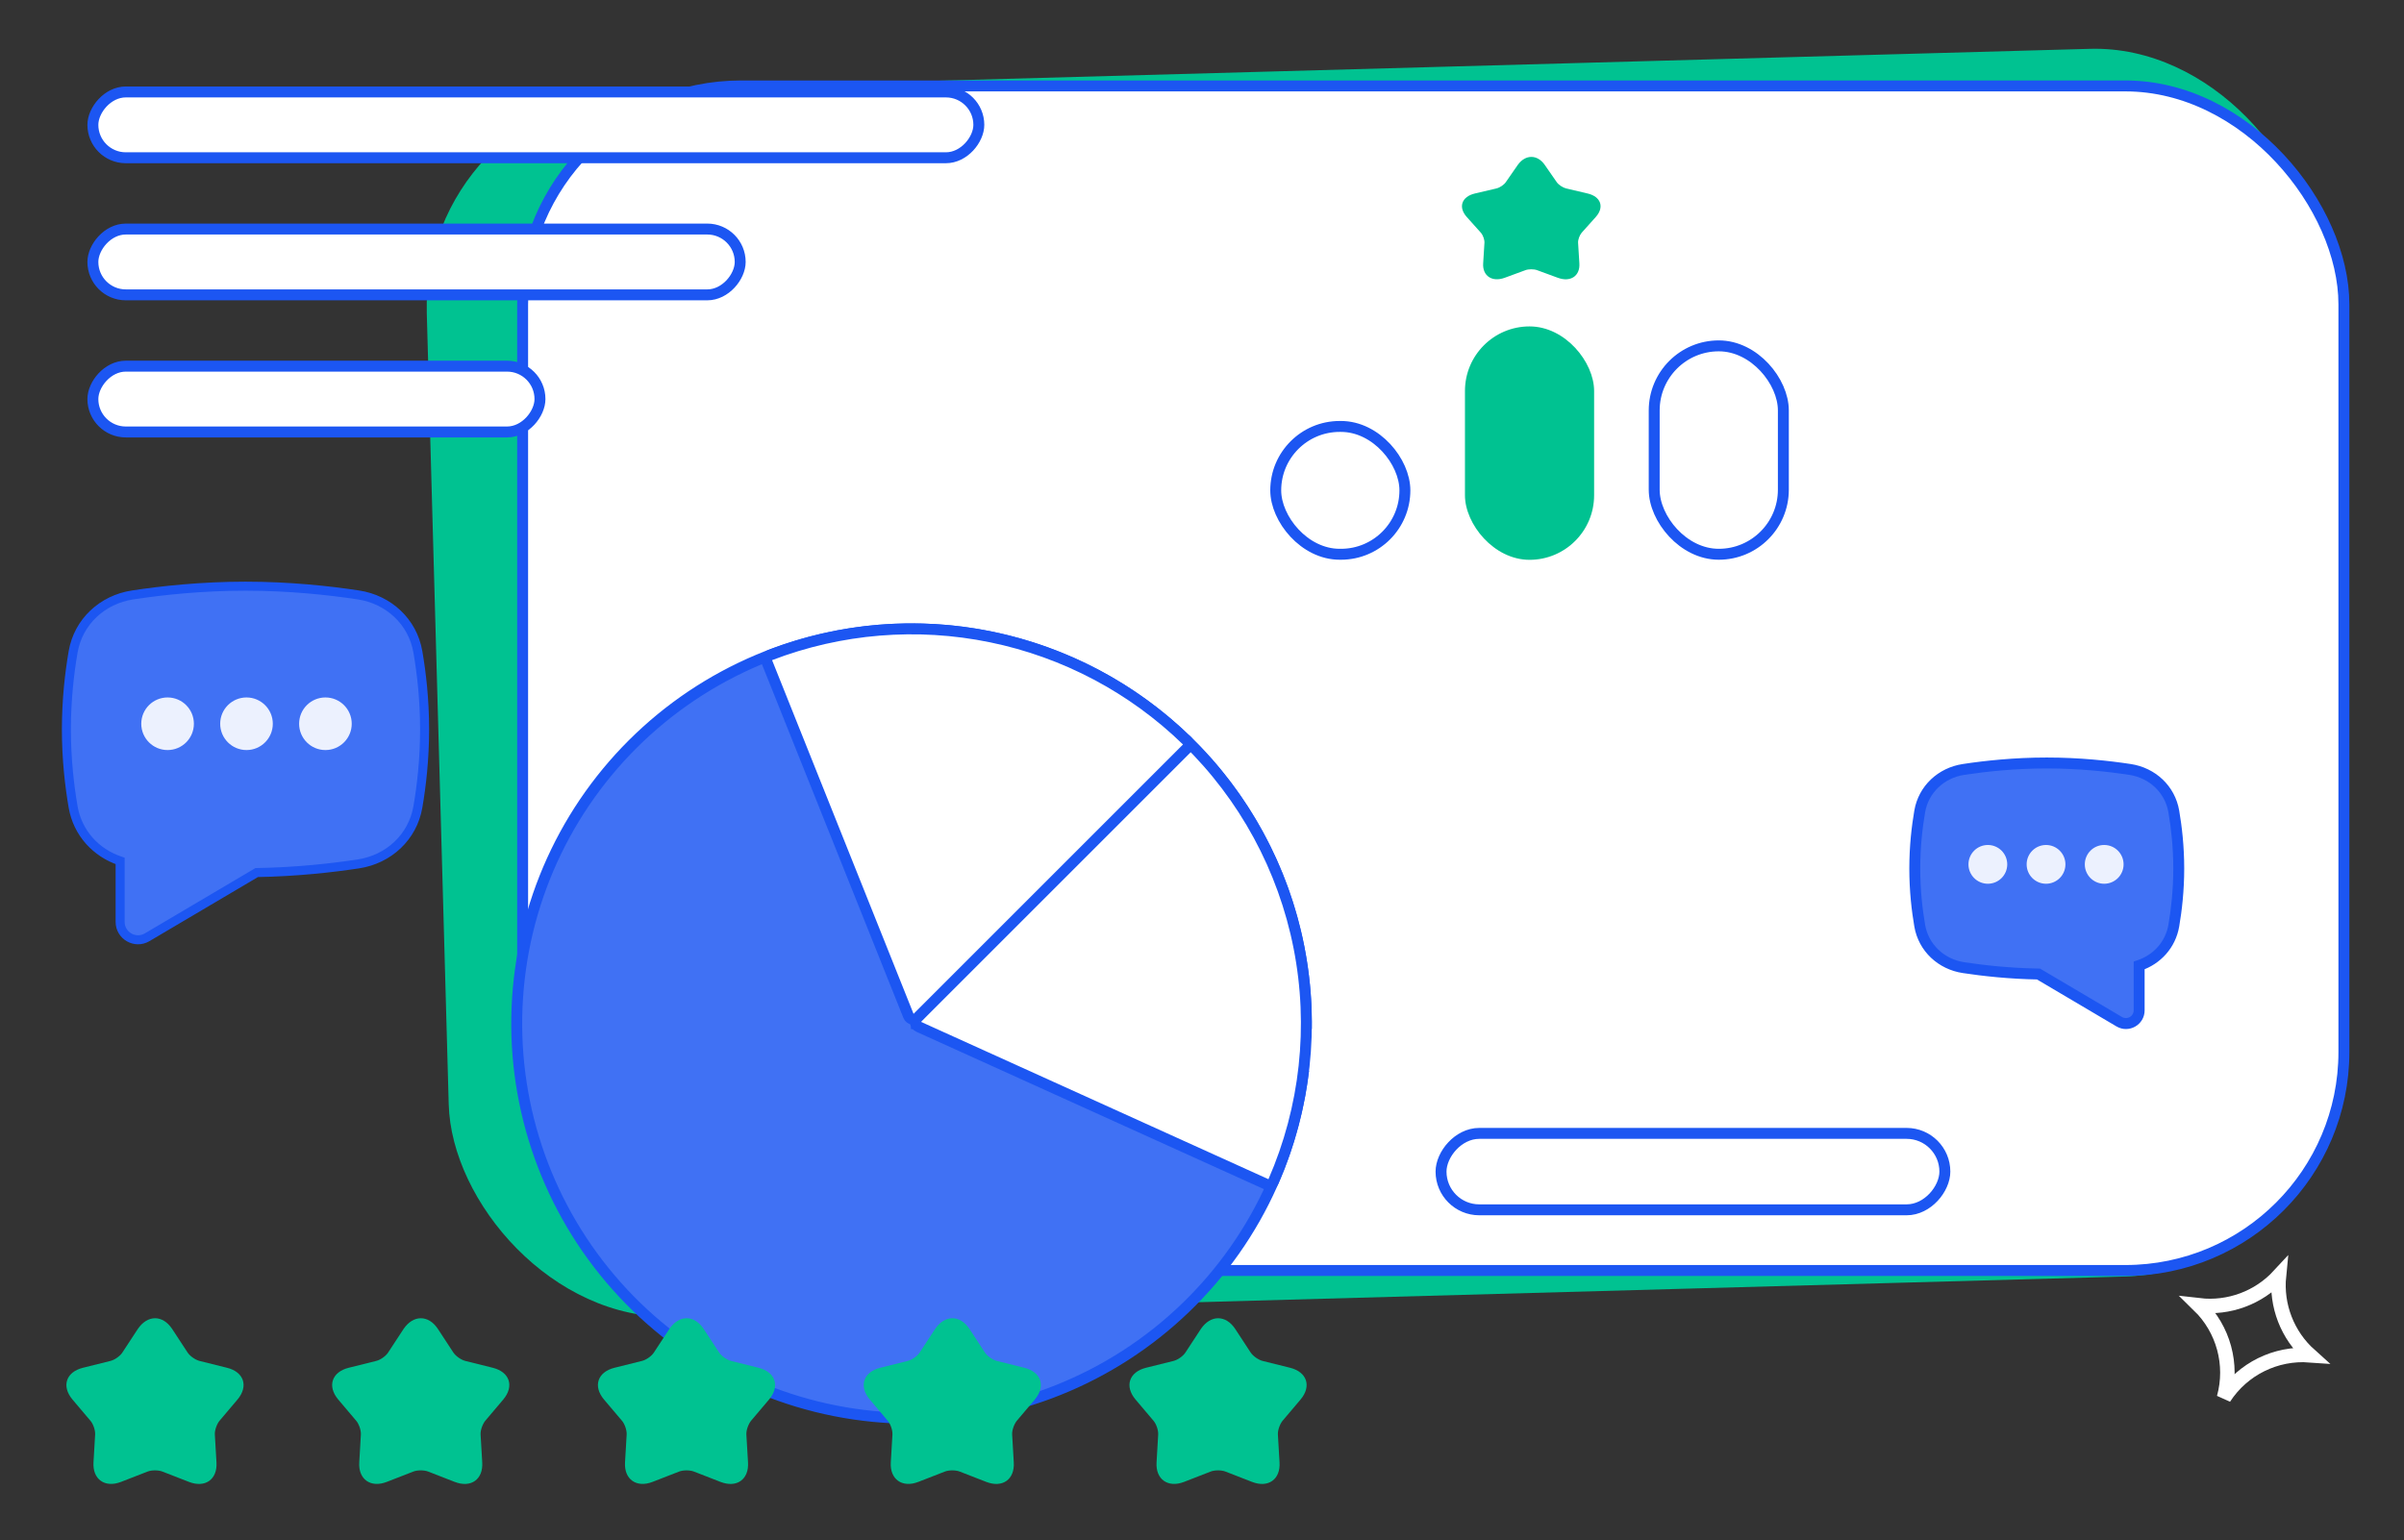 <svg xmlns="http://www.w3.org/2000/svg" width="440.0" height="282.0" viewBox="0.0 0.0 440.0 282.0" fill="none">
<rect x="0.0" y="0.0" width="440.0" height="282.0" fill="#333333" stroke="none"/>
<g clip-path="url(#clip0_3064_18371)">
<rect x="77.008" y="17.404" width="345.624" height="224.864" rx="40" transform="rotate(-1.587 77.008 17.404)" fill="#00C291" />
<rect x="95.656" y="15.733" width="333.344" height="216.874" rx="40" fill="white" stroke="#1C56F2" stroke-width="2" />
<path d="M402.486 238.99C407.942 239.624 413.384 237.606 417.109 233.579C416.562 239.038 418.658 244.45 422.749 248.116C416.553 247.662 410.499 250.599 407.049 255.917C408.744 249.808 406.932 243.329 402.486 238.99Z" stroke="white" stroke-width="2.65" />
<rect x="268.129" y="59.761" width="23.639" height="42.734" rx="11.82" fill="#00C291" />
<rect x="233.496" y="78.076" width="23.639" height="23.402" rx="11.701" fill="white" stroke="#1C56F2" stroke-width="2" />
<rect x="302.766" y="63.322" width="23.639" height="38.156" rx="11.82" fill="white" stroke="#1C56F2" stroke-width="2" />
<path d="M282.722 30.174L284.928 33.353C285.276 33.853 286.05 34.353 286.63 34.496L290.577 35.425C293.015 35.997 293.672 37.925 292.086 39.711L289.494 42.605C289.107 43.069 288.797 43.89 288.836 44.462L289.068 48.212C289.223 50.534 287.443 51.713 285.121 50.856L281.329 49.462C280.749 49.248 279.782 49.248 279.201 49.462L275.409 50.856C273.088 51.713 271.308 50.498 271.463 48.212L271.695 44.462C271.734 43.89 271.424 43.033 271.037 42.605L268.445 39.711C266.858 37.925 267.516 35.997 269.954 35.425L273.9 34.496C274.52 34.353 275.293 33.818 275.603 33.353L277.808 30.174C279.201 28.246 281.368 28.246 282.722 30.174Z" fill="#00C291" />
<path fill-rule="evenodd" clip-rule="evenodd" d="M389.848 140.873C393.93 141.494 397.165 144.486 397.866 148.556C398.355 151.392 398.773 154.995 398.773 159.017C398.773 163.039 398.355 166.642 397.866 169.478C397.265 172.972 394.796 175.671 391.526 176.758V184.981C391.526 186.851 389.492 188.012 387.881 187.061L373.108 178.331C367.759 178.243 362.963 177.706 359.384 177.161C355.301 176.54 352.066 173.548 351.365 169.478C350.876 166.642 350.458 163.039 350.458 159.017C350.458 154.995 350.876 151.392 351.365 148.556C352.066 144.486 355.301 141.494 359.384 140.873C363.296 140.278 368.662 139.691 374.616 139.691C380.569 139.691 385.936 140.278 389.848 140.873Z" fill="#4071F4" />
<path d="M397.866 148.556L396.881 148.725L397.866 148.556ZM389.848 140.873L389.697 141.862L389.848 140.873ZM397.866 169.478L398.852 169.648L398.852 169.648L397.866 169.478ZM391.526 176.758H390.526V176.037L391.211 175.809L391.526 176.758ZM387.881 187.061L388.39 186.2L388.39 186.2L387.881 187.061ZM373.108 178.331L373.124 177.331L373.389 177.335L373.617 177.47L373.108 178.331ZM359.384 177.161L359.534 176.173L359.534 176.173L359.384 177.161ZM351.365 169.478L350.379 169.648L350.379 169.648L351.365 169.478ZM351.365 148.556L350.379 148.386L350.379 148.386L351.365 148.556ZM359.384 140.873L359.233 139.884L359.233 139.884L359.384 140.873ZM396.881 148.725C396.258 145.107 393.382 142.422 389.697 141.862L389.998 139.884C394.479 140.566 398.073 143.865 398.852 148.386L396.881 148.725ZM397.773 159.017C397.773 155.063 397.362 151.518 396.881 148.725L398.852 148.386C399.348 151.267 399.773 154.928 399.773 159.017H397.773ZM396.881 169.309C397.362 166.516 397.773 162.971 397.773 159.017H399.773C399.773 163.107 399.348 166.768 398.852 169.648L396.881 169.309ZM391.211 175.809C394.15 174.832 396.345 172.419 396.881 169.309L398.852 169.648C398.184 173.525 395.442 176.51 391.842 177.707L391.211 175.809ZM390.526 184.981V176.758H392.526V184.981H390.526ZM388.39 186.2C389.334 186.757 390.526 186.077 390.526 184.981H392.526C392.526 187.626 389.65 189.267 387.373 187.921L388.39 186.2ZM373.617 177.47L388.39 186.2L387.373 187.921L372.599 179.192L373.617 177.47ZM359.534 176.173C363.08 176.712 367.83 177.244 373.124 177.331L373.092 179.331C367.687 179.242 362.845 178.699 359.233 178.15L359.534 176.173ZM352.35 169.309C352.974 172.928 355.85 175.612 359.534 176.173L359.233 178.15C354.752 177.468 351.158 174.169 350.379 169.648L352.35 169.309ZM351.458 159.017C351.458 162.971 351.869 166.516 352.35 169.309L350.379 169.648C349.883 166.768 349.458 163.107 349.458 159.017H351.458ZM352.35 148.725C351.869 151.518 351.458 155.063 351.458 159.017H349.458C349.458 154.928 349.883 151.267 350.379 148.386L352.35 148.725ZM359.534 141.862C355.85 142.422 352.974 145.107 352.35 148.725L350.379 148.386C351.158 143.865 354.752 140.566 359.233 139.884L359.534 141.862ZM374.616 140.691C368.725 140.691 363.411 141.272 359.534 141.862L359.233 139.884C363.181 139.284 368.599 138.691 374.616 138.691V140.691ZM389.697 141.862C385.821 141.272 380.506 140.691 374.616 140.691V138.691C380.632 138.691 386.051 139.284 389.998 139.884L389.697 141.862Z" fill="#1C56F2" />
<circle cx="3.549" cy="3.549" r="3.549" transform="matrix(-1 0 0 1 388.676 154.704)" fill="#ECF1FE" />
<circle cx="3.549" cy="3.549" r="3.549" transform="matrix(-1 0 0 1 378.031 154.704)" fill="#ECF1FE" />
<circle cx="3.549" cy="3.549" r="3.549" transform="matrix(-1 0 0 1 367.383 154.704)" fill="#ECF1FE" />
<rect width="118.478" height="12.049" rx="6.024" transform="matrix(1 0 0 -1 17 53.984)" fill="white" stroke="#1C56F2" stroke-width="2" />
<rect width="162.154" height="12.049" rx="6.024" transform="matrix(1 0 0 -1 17 28.883)" fill="white" stroke="#1C56F2" stroke-width="2" />
<rect width="81.83" height="12.049" rx="6.024" transform="matrix(1 0 0 -1 17 79.086)" fill="white" stroke="#1C56F2" stroke-width="2" />
<path d="M239.106 187.4C239.106 168.646 231.816 150.627 218.775 137.149C205.735 123.672 187.965 115.791 169.222 115.173C150.478 114.555 132.228 121.248 118.328 133.837C104.428 146.427 95.967 163.927 94.731 182.64C93.496 201.353 99.584 219.813 111.708 234.121C123.832 248.428 141.044 257.462 159.706 259.313C178.368 261.165 197.019 255.689 211.718 244.042C226.418 232.396 236.014 215.491 238.479 196.9L166.84 187.4H239.106Z" fill="#4071F4" stroke="#1C56F2" stroke-width="2" />
<path d="M231.755 216.808C232.259 217.036 232.852 216.813 233.073 216.307C238.952 202.836 240.587 187.884 237.746 173.447C234.905 159.01 227.727 145.792 217.181 135.553C216.785 135.168 216.152 135.187 215.772 135.588L167.803 186.381C167.331 186.88 167.492 187.695 168.117 187.979L231.755 216.808Z" fill="white" stroke="#1C56F2" stroke-width="2" />
<path d="M217.233 137.008C217.623 136.617 217.624 135.983 217.228 135.598C207.34 125.98 194.9 119.388 181.375 116.611C167.849 113.834 153.819 114.991 140.941 119.935C140.425 120.133 140.176 120.715 140.381 121.228L166.277 185.992C166.544 186.659 167.405 186.835 167.913 186.328L217.233 137.008Z" fill="white" stroke="#1C56F2" stroke-width="2" />
<path d="M31.508 243.311L34.327 247.614C34.772 248.291 35.761 248.968 36.503 249.162L41.549 250.419C44.665 251.193 45.506 253.804 43.478 256.222L40.164 260.139C39.669 260.768 39.273 261.88 39.323 262.654L39.62 267.731C39.818 270.875 37.542 272.47 34.574 271.31L29.727 269.424C28.985 269.134 27.748 269.134 27.006 269.424L22.159 271.31C19.191 272.47 16.916 270.826 17.113 267.731L17.41 262.654C17.46 261.88 17.064 260.719 16.569 260.139L13.255 256.222C11.227 253.804 12.068 251.193 15.184 250.419L20.23 249.162C21.021 248.968 22.011 248.243 22.406 247.614L25.226 243.311C27.006 240.699 29.776 240.699 31.508 243.311Z" fill="#00C291" />
<path d="M80.148 243.31L82.968 247.614C83.413 248.291 84.402 248.968 85.144 249.162L90.189 250.419C93.306 251.193 94.147 253.804 92.118 256.222L88.804 260.139C88.31 260.768 87.914 261.88 87.963 262.654L88.26 267.731C88.458 270.874 86.183 272.47 83.215 271.31L78.368 269.424C77.626 269.134 76.389 269.134 75.647 269.424L70.799 271.31C67.832 272.47 65.556 270.826 65.754 267.731L66.051 262.654C66.1 261.88 65.705 260.719 65.21 260.139L61.896 256.222C59.868 253.804 60.709 251.193 63.825 250.419L68.87 249.162C69.662 248.968 70.651 248.243 71.047 247.614L73.866 243.31C75.647 240.699 78.417 240.699 80.148 243.31Z" fill="#00C291" />
<path d="M128.793 243.31L131.612 247.614C132.057 248.291 133.047 248.968 133.789 249.162L138.834 250.419C141.95 251.193 142.791 253.804 140.763 256.222L137.449 260.139C136.954 260.768 136.559 261.88 136.608 262.654L136.905 267.731C137.103 270.874 134.827 272.47 131.859 271.31L127.012 269.424C126.27 269.134 125.033 269.134 124.291 269.424L119.444 271.31C116.476 272.47 114.201 270.826 114.399 267.731L114.695 262.654C114.745 261.88 114.349 260.719 113.855 260.139L110.54 256.222C108.512 253.804 109.353 251.193 112.47 250.419L117.515 249.162C118.306 248.968 119.296 248.243 119.691 247.614L122.511 243.31C124.291 240.699 127.061 240.699 128.793 243.31Z" fill="#00C291" />
<path d="M177.437 243.31L180.257 247.614C180.702 248.291 181.691 248.968 182.433 249.162L187.478 250.419C190.595 251.193 191.436 253.804 189.408 256.222L186.093 260.139C185.599 260.768 185.203 261.88 185.253 262.654L185.549 267.731C185.747 270.874 183.472 272.47 180.504 271.31L175.657 269.424C174.915 269.134 173.678 269.134 172.936 269.424L168.089 271.31C165.121 272.47 162.845 270.826 163.043 267.731L163.34 262.654C163.389 261.88 162.994 260.719 162.499 260.139L159.185 256.222C157.157 253.804 157.998 251.193 161.114 250.419L166.159 249.162C166.951 248.968 167.94 248.243 168.336 247.614L171.155 243.31C172.936 240.699 175.706 240.699 177.437 243.31Z" fill="#00C291" />
<path d="M226.078 243.31L228.897 247.614C229.343 248.291 230.332 248.968 231.074 249.162L236.119 250.419C239.235 251.193 240.076 253.804 238.048 256.222L234.734 260.139C234.239 260.768 233.844 261.88 233.893 262.654L234.19 267.731C234.388 270.874 232.112 272.47 229.145 271.31L224.297 269.424C223.555 269.134 222.319 269.134 221.577 269.424L216.729 271.31C213.761 272.47 211.486 270.826 211.684 267.731L211.981 262.654C212.03 261.88 211.634 260.719 211.14 260.139L207.826 256.222C205.798 253.804 206.638 251.193 209.755 250.419L214.8 249.162C215.591 248.968 216.581 248.243 216.976 247.614L219.796 243.31C221.577 240.699 224.347 240.699 226.078 243.31Z" fill="#00C291" />
<rect width="92.214" height="13.994" rx="6.997" transform="matrix(-1 -5.18986e-09 -5.18986e-09 1 355.965 207.507)" fill="white" stroke="#1C56F2" stroke-width="2" />
<path fill-rule="evenodd" clip-rule="evenodd" d="M24.264 108.925C18.724 109.768 14.334 113.828 13.383 119.35C12.72 123.199 12.152 128.089 12.152 133.546C12.152 139.003 12.72 143.893 13.383 147.742C14.2 152.482 17.55 156.145 21.987 157.62V168.778C21.987 171.316 24.747 172.891 26.933 171.6L46.979 159.754C54.238 159.635 60.747 158.906 65.603 158.167C71.143 157.324 75.533 153.264 76.484 147.742C77.147 143.893 77.715 139.003 77.715 133.546C77.715 128.089 77.147 123.199 76.484 119.35C75.533 113.828 71.143 109.768 65.603 108.925C60.295 108.117 53.012 107.321 44.934 107.321C36.855 107.321 29.573 108.117 24.264 108.925Z" fill="#4071F4" />
<path d="M13.383 119.35L12.569 119.21L12.569 119.21L13.383 119.35ZM24.264 108.925L24.14 108.108L24.264 108.925ZM13.383 147.742L12.569 147.882L12.569 147.882L13.383 147.742ZM21.987 157.62H22.813V157.025L22.247 156.836L21.987 157.62ZM26.933 171.6L27.353 172.311L27.353 172.311L26.933 171.6ZM46.979 159.754L46.966 158.928L46.747 158.932L46.559 159.043L46.979 159.754ZM65.603 158.167L65.479 157.35L65.479 157.35L65.603 158.167ZM76.484 147.742L77.298 147.882L77.298 147.882L76.484 147.742ZM76.484 119.35L77.298 119.21L77.298 119.21L76.484 119.35ZM65.603 108.925L65.479 109.742L65.479 109.742L65.603 108.925ZM14.197 119.49C15.084 114.34 19.177 110.535 24.389 109.742L24.14 108.108C18.271 109.001 13.585 113.315 12.569 119.21L14.197 119.49ZM12.978 133.546C12.978 128.145 13.54 123.303 14.197 119.49L12.569 119.21C11.9 123.095 11.326 128.033 11.326 133.546H12.978ZM14.197 147.601C13.54 143.789 12.978 138.947 12.978 133.546H11.326C11.326 139.059 11.9 143.996 12.569 147.882L14.197 147.601ZM22.247 156.836C18.084 155.452 14.959 152.026 14.197 147.601L12.569 147.882C13.44 152.939 17.016 156.838 21.726 158.404L22.247 156.836ZM22.813 168.778V157.62H21.161V168.778H22.813ZM26.512 170.889C24.878 171.855 22.813 170.676 22.813 168.778H21.161C21.161 171.956 24.617 173.928 27.353 172.311L26.512 170.889ZM46.559 159.043L26.512 170.889L27.353 172.311L47.4 160.465L46.559 159.043ZM65.479 157.35C60.65 158.085 54.179 158.81 46.966 158.928L46.993 160.58C54.297 160.46 60.844 159.727 65.727 158.984L65.479 157.35ZM75.67 147.601C74.783 152.752 70.69 156.557 65.479 157.35L65.727 158.984C71.596 158.091 76.283 153.777 77.298 147.882L75.67 147.601ZM76.889 133.546C76.889 138.947 76.327 143.789 75.67 147.601L77.298 147.882C77.967 143.996 78.541 139.059 78.541 133.546H76.889ZM75.67 119.49C76.327 123.303 76.889 128.145 76.889 133.546H78.541C78.541 128.033 77.967 123.095 77.298 119.21L75.67 119.49ZM65.479 109.742C70.69 110.535 74.783 114.34 75.67 119.49L77.298 119.21C76.283 113.315 71.596 109.001 65.727 108.108L65.479 109.742ZM44.934 108.147C52.96 108.147 60.2 108.938 65.479 109.742L65.727 108.108C60.389 107.296 53.064 106.495 44.934 106.495V108.147ZM24.389 109.742C29.668 108.938 36.907 108.147 44.934 108.147V106.495C36.803 106.495 29.478 107.296 24.14 108.108L24.389 109.742Z" fill="#1C56F2" />
<circle cx="30.671" cy="132.509" r="4.815" fill="#ECF1FE" />
<circle cx="45.116" cy="132.509" r="4.815" fill="#ECF1FE" />
<circle cx="59.561" cy="132.509" r="4.815" fill="#ECF1FE" />
</g>
<defs>
<clipPath id="clip0_3064_18371">
<rect width="420" height="269" fill="white" transform="translate(10 7)" />
</clipPath>
</defs>
</svg>
